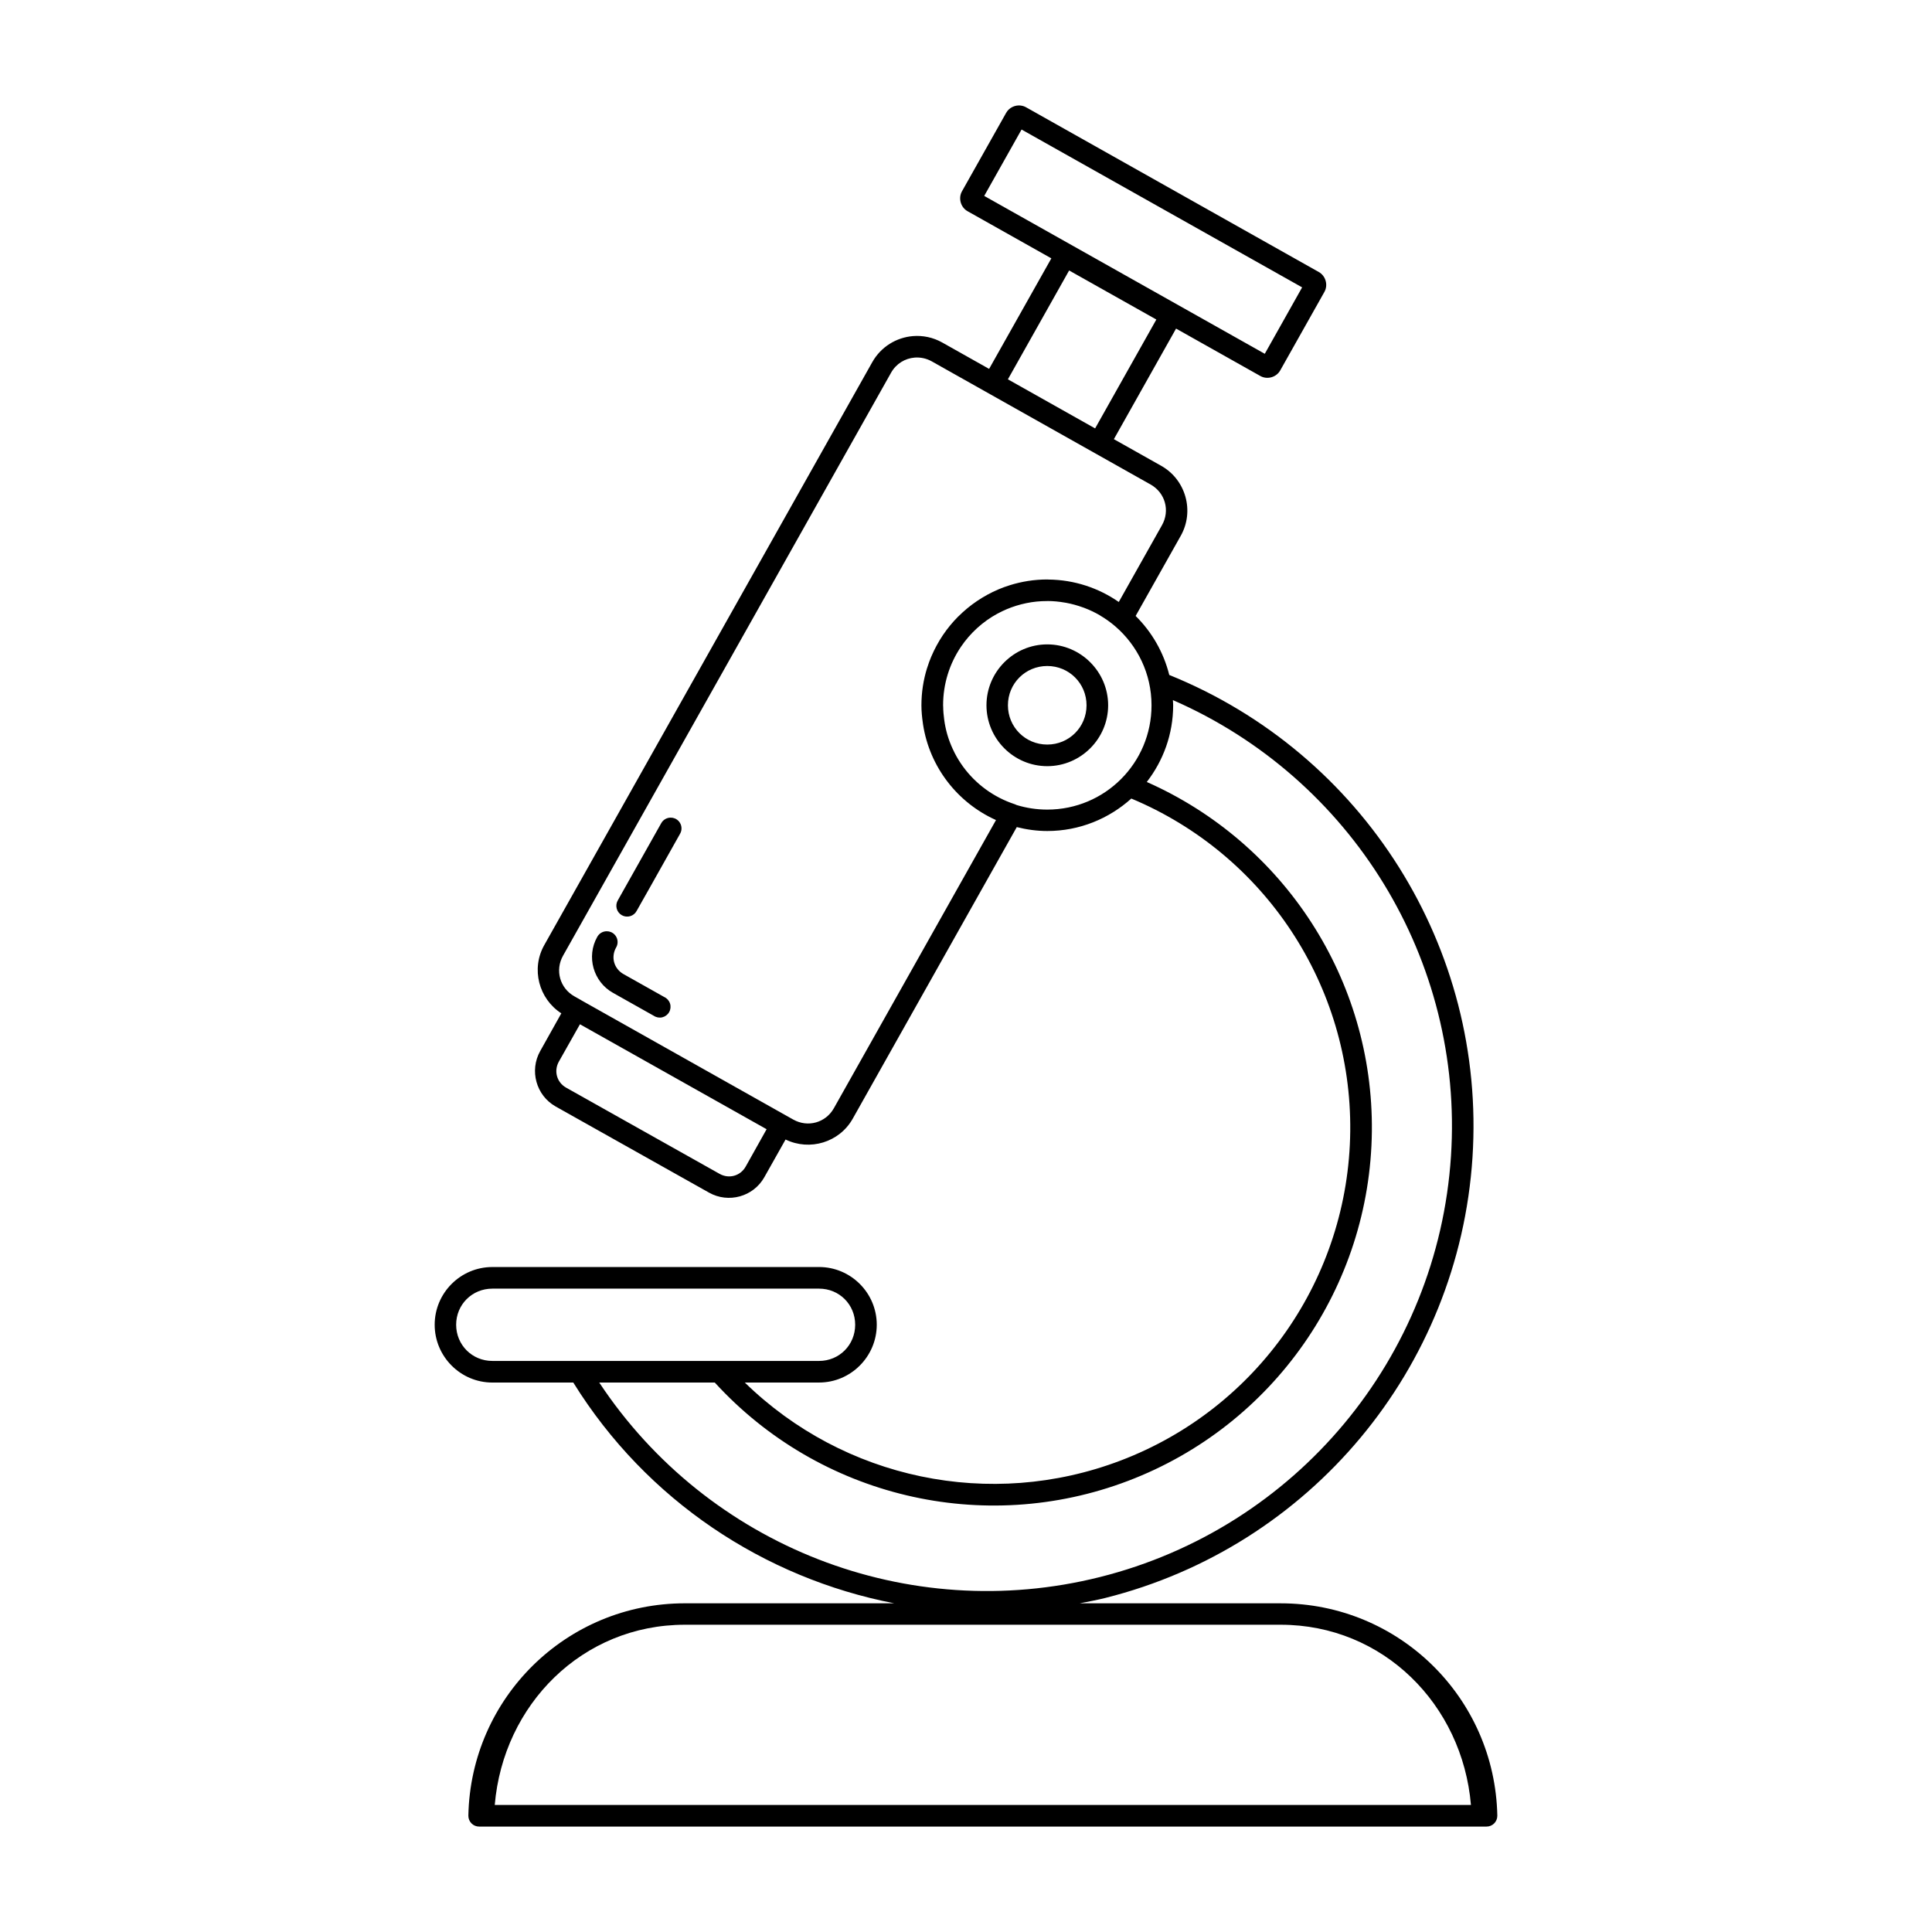 <?xml version="1.0" encoding="UTF-8"?>
<!-- Uploaded to: ICON Repo, www.svgrepo.com, Generator: ICON Repo Mixer Tools -->
<svg fill="#000000" width="800px" height="800px" version="1.1" viewBox="144 144 512 512" xmlns="http://www.w3.org/2000/svg">
 <path d="m414.46 171.96c-1.496-0.152-3.047 0.57-3.816 1.938l-11.711 20.801c-1.027 1.824-0.348 4.246 1.477 5.273l22.207 12.496-16.492 29.293-12.418-6.988c-2.457-1.383-5.168-1.914-7.773-1.703-4.352 0.352-8.469 2.816-10.766 6.898l-86.938 154.5c-3.539 6.289-1.461 14.211 4.527 18.078l-5.598 9.996c-2.906 5.164-1.07 11.785 4.094 14.691l40.648 22.828c5.16 2.902 11.746 1.086 14.652-4.082l5.629-9.996c6.41 3.117 14.262 0.77 17.801-5.519l43.473-77.273c2.59 0.648 5.289 1.035 8.078 1.035 8.562 0 16.359-3.273 22.277-8.602 35.453 14.828 58.422 49.656 58.016 88.156-0.41 38.859-24.531 73.457-60.852 87.281-34.555 13.152-73.379 4.914-99.59-20.676h19.672c8.422 0 15.293-6.898 15.293-15.32s-6.871-15.293-15.293-15.293l-86.582 0.004c-8.422 0-15.281 6.871-15.281 15.293s6.859 15.32 15.281 15.32h21.453c0.016 0.023 0.031 0.051 0.047 0.074 19.379 31.184 50.543 51.73 85 58.43h-55.469c-31.383 0-56.762 25.043-57.387 56.273v0.004c-0.008 0.766 0.289 1.5 0.828 2.047 0.535 0.543 1.27 0.848 2.035 0.844h266.96c0.766 0.004 1.5-0.301 2.035-0.844 0.539-0.547 0.836-1.281 0.828-2.047-0.625-31.23-26.043-56.273-57.426-56.273h-53.266c2.262-0.441 4.527-0.852 6.781-1.418 54.359-13.625 93.695-60.809 97.328-116.73 3.609-55.531-28.844-107.05-80.355-127.88-1.504-6.019-4.629-11.406-8.914-15.637l11.965-21.254c3.676-6.531 1.336-14.863-5.195-18.539l-12.535-7.055 16.48-29.305 22.336 12.566c1.824 1.027 4.238 0.348 5.266-1.477l11.711-20.812c1.027-1.824 0.348-4.238-1.477-5.266l-77.59-43.66c-0.457-0.258-0.957-0.41-1.457-0.461zm0.266 6.367 74.352 41.828-9.898 17.605-74.352-41.84zm12.605 37.352 23.113 13-16.227 28.852-23.113-13.008zm-40.945 23.086c1.523-0.113 3.086 0.191 4.527 0.992l58.016 32.648c3.859 2.172 5.184 6.906 3.012 10.766l-11.453 20.359c-5.316-3.688-11.738-5.883-18.668-5.945-0.094 0-0.184-0.02-0.277-0.02-3.445 0-6.781 0.539-9.91 1.516-1.039 0.324-2.059 0.691-3.051 1.113l-0.012 0.012c-0.992 0.422-1.961 0.887-2.902 1.398l-0.012 0.012c-1.883 1.027-3.66 2.227-5.305 3.582l-0.012 0.012c-0.82 0.68-1.609 1.395-2.363 2.144h-0.012c-1.504 1.504-2.875 3.172-4.074 4.941-0.598 0.883-1.141 1.797-1.652 2.734l-0.012 0.012c-0.512 0.941-0.977 1.91-1.398 2.902l-0.012 0.012c-0.422 0.992-0.789 2.012-1.113 3.051l-0.012 0.012c-0.977 3.129-1.504 6.453-1.504 9.898 0 1.586 0.156 3.137 0.375 4.664 0.02 0.133 0.027 0.258 0.051 0.383 1.734 11.344 9.188 20.812 19.336 25.359l-42.961 76.359c-2.172 3.859-6.906 5.184-10.766 3.012l-1.77-0.992-54.445-30.641 0.016-0.012c-0.086-0.051-0.168-0.094-0.258-0.133l-1.543-0.875c-3.856-2.168-5.18-6.918-3.012-10.773l86.938-154.5c1.355-2.41 3.711-3.801 6.238-4.004zm35.148 64.512h0.012 0.012c1.566 0 3.121 0.152 4.644 0.422 0.121 0.02 0.242 0.02 0.363 0.059 1.496 0.277 2.961 0.684 4.387 1.199 0.109 0.039 0.219 0.074 0.324 0.113 1.469 0.555 2.883 1.219 4.242 2.016 0.016 0.008 0.023 0.02 0.039 0.039 1.387 0.82 2.719 1.762 3.957 2.824 0.016 0.012 0.031 0.023 0.047 0.039 5.875 5.062 9.605 12.547 9.605 20.93 0 15.289-12.344 27.633-27.629 27.633-2.84 0-5.574-0.43-8.148-1.219v-0.004c-0.141-0.078-0.285-0.141-0.434-0.191-5.641-1.848-10.375-5.383-13.707-9.938-0.039-0.059-0.07-0.113-0.109-0.152-0.801-1.113-1.516-2.281-2.144-3.504-0.031-0.059-0.059-0.133-0.09-0.191-0.586-1.156-1.098-2.363-1.516-3.602-0.035-0.113-0.074-0.215-0.109-0.324-0.391-1.199-0.684-2.434-0.906-3.691-0.059-0.324-0.102-0.656-0.148-0.984-0.16-1.152-0.262-2.324-0.277-3.512 0-0.113-0.02-0.215-0.02-0.324 0-5.734 1.734-11.059 4.703-15.469 2.477-3.672 5.812-6.715 9.723-8.836h0.012c0.781-0.422 1.586-0.812 2.41-1.16 0.824-0.348 1.676-0.656 2.539-0.926 0.863-0.266 1.75-0.496 2.648-0.68 0.898-0.191 1.82-0.328 2.746-0.422s1.871-0.133 2.824-0.133zm0 11.492c-8.875 0-16.109 7.266-16.109 16.137 0 8.875 7.234 16.137 16.109 16.137s16.137-7.266 16.137-16.137c0-8.875-7.266-16.137-16.137-16.137zm0 5.727c5.785 0 10.41 4.625 10.41 10.41s-4.625 10.41-10.41 10.41-10.422-4.625-10.422-10.41 4.633-10.41 10.422-10.41zm33.289 9.031c47.414 20.711 77.078 68.883 73.703 120.84-3.473 53.469-41.074 98.539-93.047 111.57-50.816 12.738-103.89-8.078-132.67-51.543h30.621c27.723 30.32 71.156 40.66 109.57 26.035 38.496-14.656 64.125-51.414 64.559-92.605 0.426-40.109-23.164-76.434-59.648-92.594 4.359-5.633 6.988-12.668 6.988-20.32 0-0.465-0.051-0.918-0.07-1.379zm-133.09 31.156c-1.055 0-2.023 0.578-2.519 1.504l-10.086 17.926-1.367 2.43v0.004c-0.41 0.664-0.527 1.465-0.332 2.219 0.195 0.754 0.688 1.395 1.367 1.777 0.68 0.383 1.484 0.473 2.231 0.246 0.746-0.227 1.367-0.742 1.723-1.438l1.367-2.43 1.871-3.305 8.215-14.621v-0.004c0.422-0.711 0.516-1.57 0.254-2.356-0.262-0.785-0.848-1.418-1.613-1.738-0.352-0.145-0.73-0.219-1.109-0.215zm-16.945 30.109c-1.055 0-2.019 0.578-2.519 1.508-2.934 5.211-1.039 11.875 4.172 14.809l10.793 6.07h0.004c0.66 0.449 1.48 0.602 2.258 0.422 0.777-0.184 1.445-0.684 1.836-1.379 0.395-0.699 0.477-1.527 0.23-2.289-0.25-0.758-0.805-1.383-1.531-1.715l-10.793-6.07c-2.539-1.43-3.398-4.496-1.969-7.035 0.426-0.715 0.516-1.578 0.254-2.363-0.262-0.789-0.855-1.426-1.621-1.742-0.355-0.145-0.73-0.219-1.113-0.215zm-7.094 24.648 49.465 27.816-5.539 9.891c-1.402 2.496-4.426 3.34-6.918 1.938l-40.66-22.84c-2.492-1.402-3.332-4.426-1.93-6.918zm-23.211 70.062h86.582c5.356 0 9.566 4.207 9.566 9.566 0 5.356-4.207 9.594-9.566 9.594h-86.586c-5.356 0-9.594-4.238-9.594-9.594 0-5.356 4.238-9.566 9.594-9.566zm51.031 89.07h157.87c27.195 0 48.172 21.176 50.43 47.754h-258.7c2.258-26.578 23.195-47.754 50.391-47.754z" fill-rule="evenodd"/>
</svg>